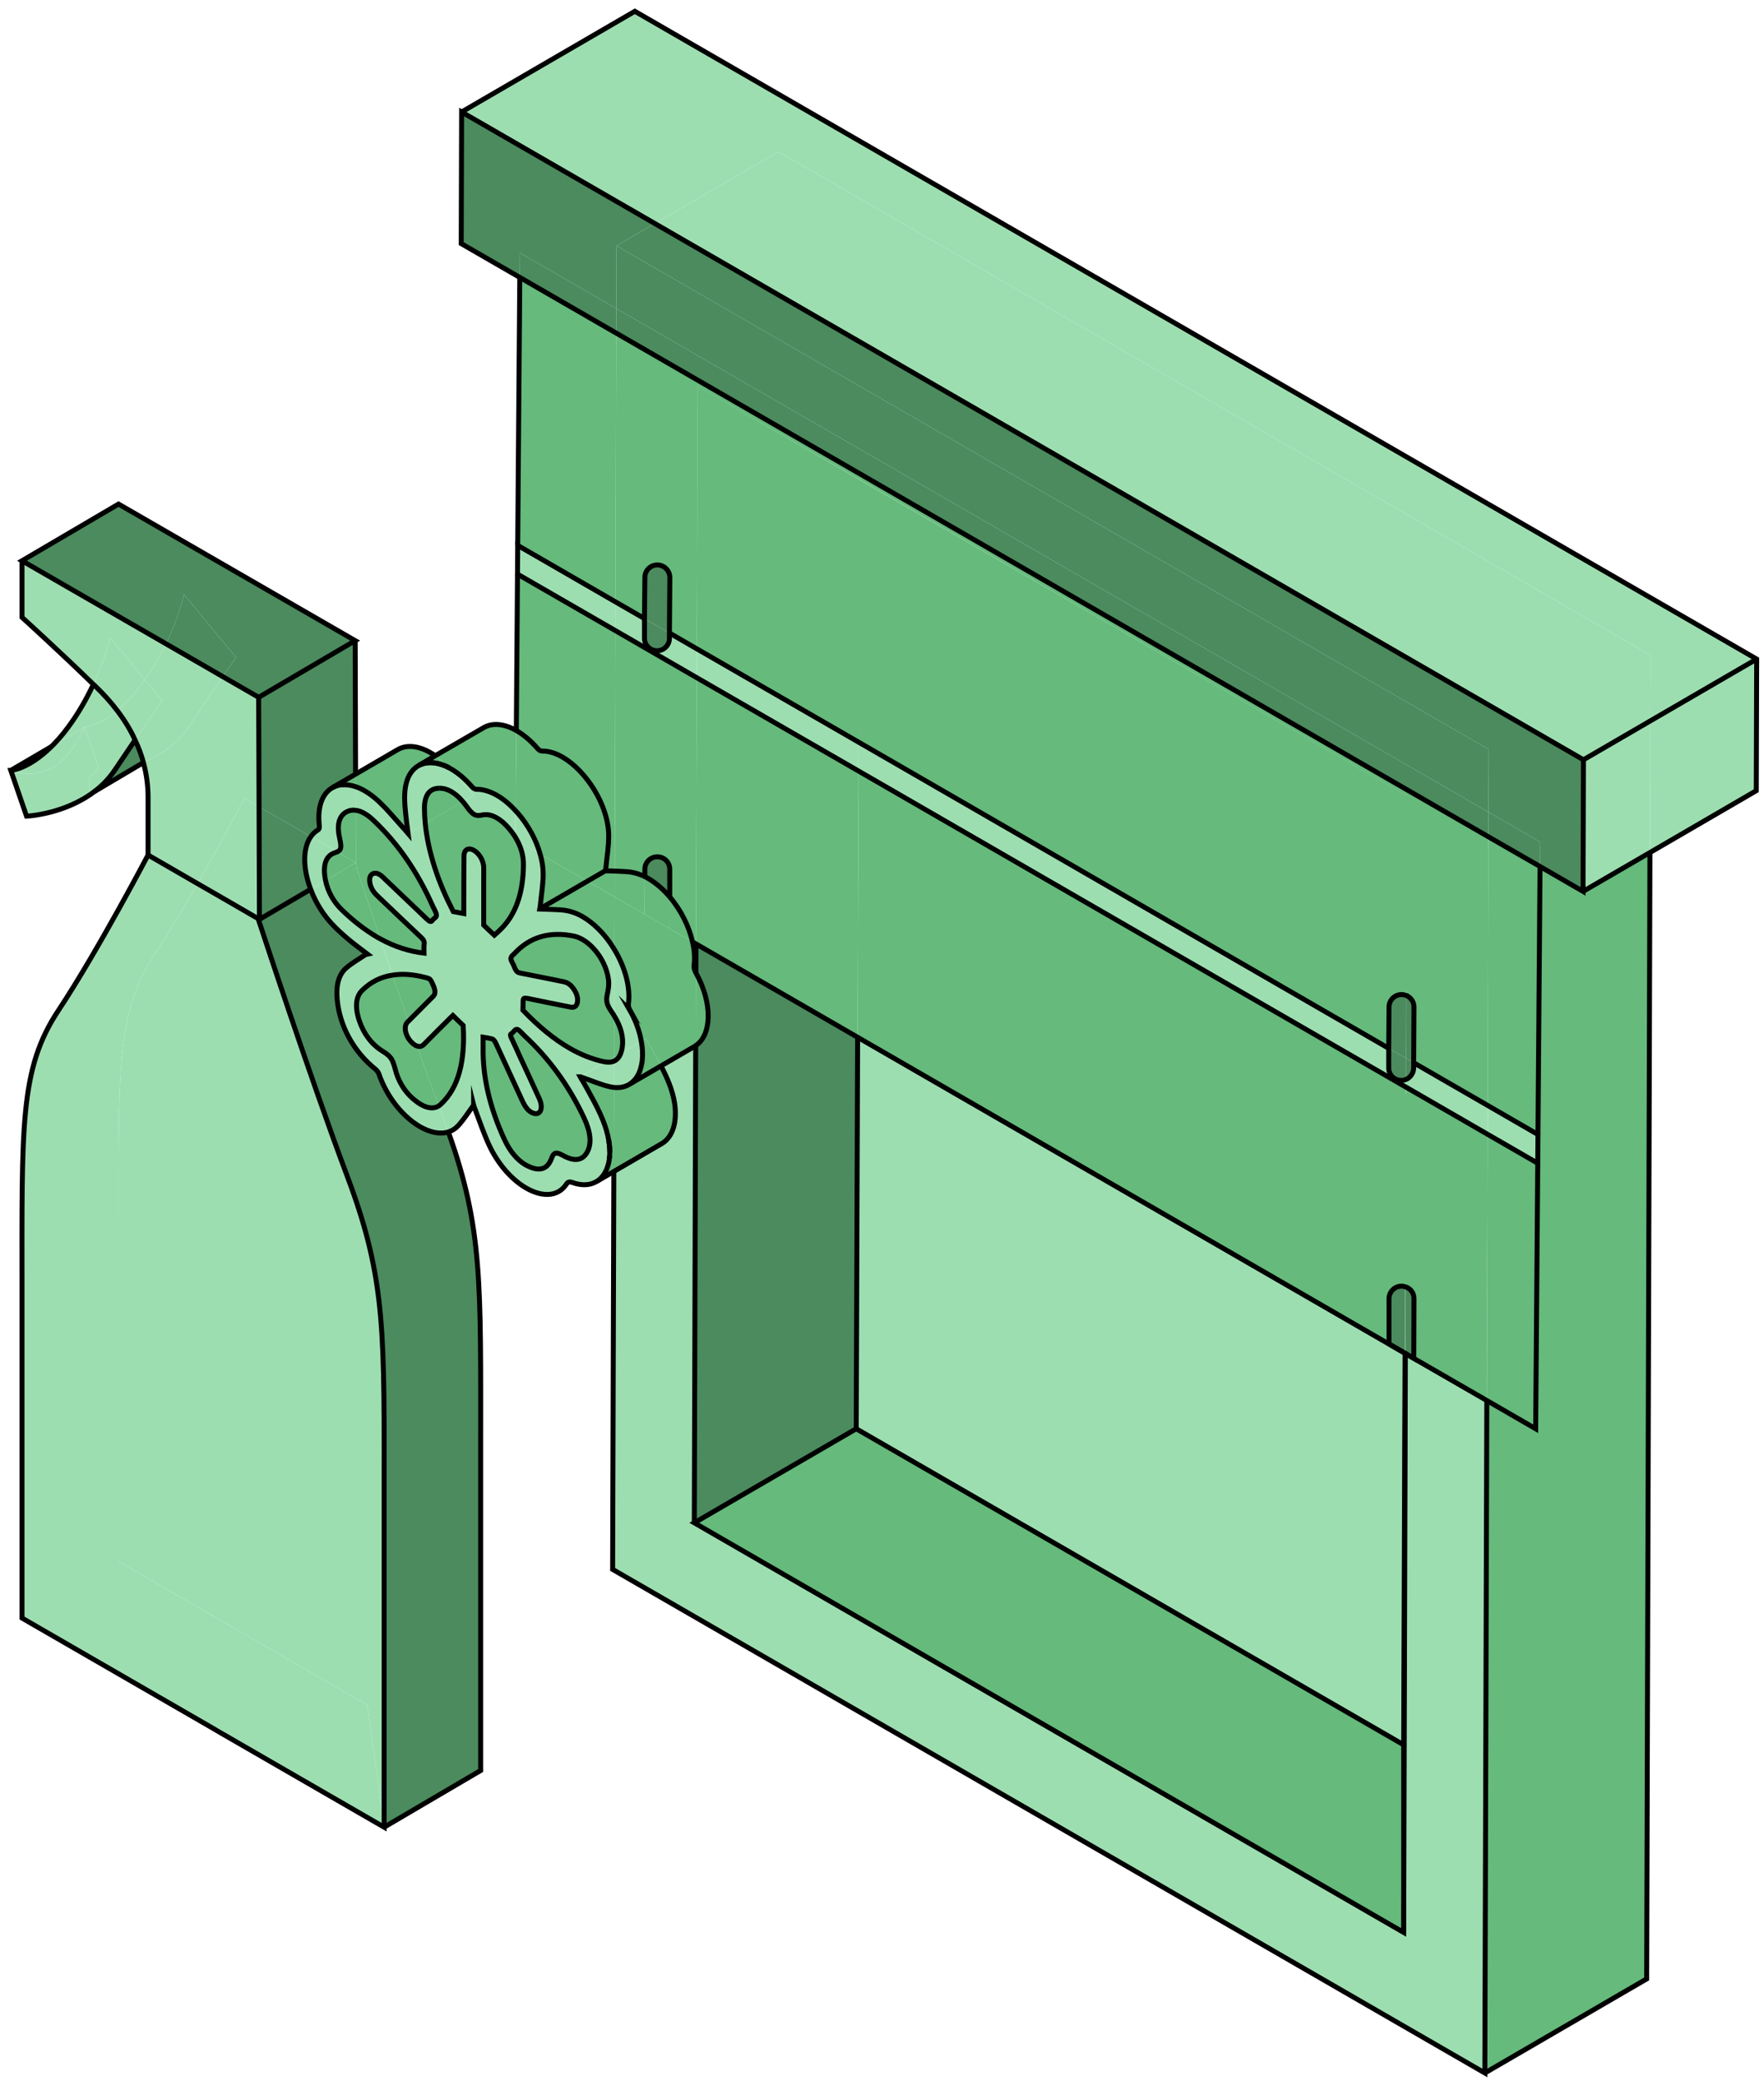 <svg viewBox="0 0 178 210" fill="none" xmlns="http://www.w3.org/2000/svg">
<g clip-path="url(#clip0_1_27671)">
<path d="M177.26 66.5L177.22 79.78L166.49 86.02L166.55 66.11L78.55 15.3L66.07 22.55L46.58 11.3L64.06 1.14L177.26 66.5Z" fill="#9DDEB1"/>
<path d="M166.55 66.11L166.49 86.02L159.74 89.94L159.78 76.66L66.07 22.55L78.55 15.3L166.55 66.11Z" fill="#9DDEB1"/>
<path d="M166.49 86.02L166.16 199.67L149.83 209.16L150.03 141.31L154.96 144.16L155.17 117.37L155.19 114.47L155.4 87.43L159.74 89.94L166.49 86.02Z" fill="#65BA7C"/>
<path d="M159.78 76.66L159.74 89.94L155.4 87.43L155.42 84.95L150.2 81.94L150.22 75.61L62.21 24.8L66.07 22.55L159.78 76.66Z" fill="#4B8B5E"/>
<path d="M155.42 84.95L155.4 87.43L150.19 84.43L150.2 81.94L155.42 84.95Z" fill="#4B8B5E"/>
<path d="M155.4 87.43L155.19 114.47L150.12 111.54L150.19 84.43L155.4 87.43Z" fill="#65BA7C"/>
<path d="M155.19 114.47L155.17 117.37L150.11 114.45L150.12 111.54L155.19 114.47Z" fill="#9DDEB1"/>
<path d="M155.17 117.37L154.96 144.16L150.03 141.31L150.11 114.45L155.17 117.37Z" fill="#65BA7C"/>
<path d="M150.22 75.61L150.2 81.94L62.19 31.13L62.21 24.8L150.22 75.61Z" fill="#4B8B5E"/>
<path d="M150.2 81.94L150.19 84.43L87 47.94L62.18 33.61L62.19 31.13L150.2 81.94Z" fill="#4B8B5E"/>
<path d="M150.19 84.43L150.12 111.54L142.65 107.23L142.68 101.62C142.69 101.09 142.37 100.64 141.91 100.45L141.97 80.32L86.74 48.4L87 47.94L150.19 84.43Z" fill="#65BA7C"/>
<path d="M150.12 111.54V114.45L141.89 109.7V108.91C142.33 108.71 142.64 108.27 142.65 107.75V107.23L150.12 111.54Z" fill="#9DDEB1"/>
<path d="M150.11 114.45L150.03 141.31L141.81 136.57L142.66 137.05L142.68 131.03C142.69 130.47 142.33 130 141.83 129.84L141.89 109.7L150.11 114.45Z" fill="#65BA7C"/>
<path d="M150.03 141.31L149.83 209.16L61.82 158.35L61.94 118.2L66.79 115.38C67.85 114.76 68.38 113.25 68.06 111.23C67.85 109.97 67.33 108.75 66.7 107.55L70.09 105.58C70.09 105.58 70.16 105.54 70.2 105.5L70.06 153.65L141.64 194.98L141.81 136.57L150.03 141.31Z" fill="#9DDEB1"/>
<path d="M141.83 129.84C142.33 130 142.69 130.47 142.68 131.03L142.66 137.05L141.81 136.56L141.83 129.84Z" fill="#4B8B5E"/>
<path d="M141.91 100.45C142.37 100.64 142.69 101.09 142.68 101.62L142.65 107.23L141.89 106.79L141.91 100.45Z" fill="#4B8B5E"/>
<path d="M142.65 107.23V107.75C142.64 108.27 142.33 108.71 141.89 108.91V106.79L142.65 107.23Z" fill="#4B8B5E"/>
<path d="M141.97 80.32L141.91 100.45H141.9L141.97 80.32Z" fill="#9DDEB1"/>
<path d="M141.97 80.32L141.9 100.44C141.75 100.39 141.6 100.35 141.43 100.35H141.42C140.73 100.35 140.17 100.91 140.16 101.6L140.14 105.78L86.65 74.89L86.74 48.43L141.97 80.32Z" fill="#65BA7C"/>
<path d="M141.97 80.32L86.74 48.43V48.4L141.97 80.32Z" fill="#9DDEB1"/>
<path d="M141.91 100.45L141.89 106.79H141.88L141.9 100.45H141.91Z" fill="#4B8B5E"/>
<path d="M141.9 100.44L141.88 106.78L140.14 105.78L140.16 101.6C140.17 100.91 140.73 100.35 141.42 100.35H141.43C141.6 100.35 141.75 100.39 141.9 100.44Z" fill="#4B8B5E"/>
<path d="M141.89 106.79V108.91H141.87V106.78L141.89 106.79Z" fill="#4B8B5E"/>
<path d="M141.89 108.91V109.7H141.87V108.91H141.89Z" fill="#9DDEB1"/>
<path d="M141.89 109.7L141.83 129.84C141.83 129.84 141.81 129.83 141.8 129.83L141.87 109.69H141.89V109.7Z" fill="#9DDEB1"/>
<path d="M141.88 106.78V108.91C141.72 108.98 141.56 109.01 141.39 109.01H141.38C140.68 109 140.12 108.44 140.13 107.74V105.78L141.88 106.78Z" fill="#4B8B5E"/>
<path d="M141.87 108.91V109.69L86.64 77.8V74.89L140.14 105.78V107.74C140.12 108.44 140.68 109 141.38 109.01H141.39C141.56 109.01 141.72 108.98 141.87 108.91Z" fill="#9DDEB1"/>
<path d="M141.87 109.69L141.8 129.83C141.68 129.79 141.56 129.77 141.43 129.77H141.42C140.73 129.77 140.17 130.33 140.16 131.02V135.6L141.78 136.54L86.54 104.66L86.64 77.8L141.87 109.69Z" fill="#65BA7C"/>
<path d="M141.83 129.84L141.81 136.56L141.78 136.54L141.8 129.83C141.8 129.83 141.82 129.83 141.83 129.84Z" fill="#9DDEB1"/>
<path d="M141.81 136.56V136.57L141.64 194.98V176.05L141.78 136.55L141.81 136.56Z" fill="#9DDEB1"/>
<path d="M141.81 136.56L141.78 136.55V136.54L141.81 136.56Z" fill="#9DDEB1"/>
<path d="M141.8 129.83L141.78 136.54L140.15 135.6V131.02C140.17 130.33 140.73 129.77 141.42 129.77H141.43C141.56 129.77 141.68 129.79 141.8 129.83Z" fill="#4B8B5E"/>
<path d="M141.78 136.55L141.64 176.05L86.4 144.16L86.54 104.66L141.78 136.55Z" fill="#9DDEB1"/>
<path d="M141.64 176.05V194.98L70.06 153.65L86.4 144.16L141.64 176.05Z" fill="#65BA7C"/>
<path d="M87 47.94L86.74 48.4L70.4 39L70.32 65.47L67.55 63.87L67.59 58.27C67.59 57.58 67.03 57.01 66.34 57H66.33C65.64 57 65.07 57.56 65.07 58.26L65.04 62.42L62.11 60.73L62.18 33.61L87 47.94Z" fill="#65BA7C"/>
<path d="M86.74 48.4V48.43L70.4 39L86.74 48.4Z" fill="#9DDEB1"/>
<path d="M86.74 48.43L86.65 74.89L70.32 65.47L70.4 39L86.74 48.43Z" fill="#65BA7C"/>
<path d="M86.65 74.89L86.64 77.8L70.31 68.38L70.32 65.47L86.65 74.89Z" fill="#9DDEB1"/>
<path d="M86.64 77.8L86.54 104.66L70.23 95.24L70.31 68.38L86.64 77.8Z" fill="#65BA7C"/>
<path d="M86.54 104.66L86.4 144.16L70.06 153.65L70.2 105.5C71.79 104.46 71.97 101.31 70.22 98.15V95.24L86.54 104.66Z" fill="#4B8B5E"/>
<path d="M70.22 98.15C71.97 101.31 71.79 104.46 70.2 105.5L70.22 98.15Z" fill="#65BA7C"/>
<path d="M70.32 65.47V68.38L62.1 63.63V60.73L65.04 62.42V64.39C65.04 65.09 65.59 65.65 66.29 65.66C66.99 65.66 67.55 65.1 67.55 64.41V63.87L70.32 65.47Z" fill="#9DDEB1"/>
<path d="M62.1 63.63L70.31 68.38L70.23 95.24L69.88 95.04C69.53 93.47 68.71 91.83 67.58 90.49V87.71C67.59 87.01 67.03 86.45 66.33 86.45C65.63 86.45 65.07 87.01 65.07 87.7V88.45C64.45 88.15 63.85 87.99 63.24 87.95C62.83 87.92 62.43 87.91 62.03 87.89L62.1 63.63Z" fill="#65BA7C"/>
<path d="M70.23 95.24V98.15C70.23 98.15 70.2 98.1 70.18 98.07C70.08 97.89 70.01 97.61 70.03 97.46C70.13 96.71 70.08 95.88 69.88 95.04L70.23 95.24Z" fill="#9DDEB1"/>
<path d="M70.18 98.07C70.18 98.07 70.21 98.12 70.22 98.15L70.2 105.5C70.2 105.5 70.13 105.56 70.09 105.58L66.7 107.55C66.62 107.37 66.52 107.2 66.43 107.02C66.03 106.28 65.61 105.55 65.18 104.79L64.71 105.06C64.54 104.07 64.16 102.99 63.55 101.92C63.45 101.74 63.38 101.46 63.4 101.31C63.63 99.65 63.08 97.61 62 95.82L62.02 90.5L65.05 92.25L67.56 93.7L69.88 95.04C70.08 95.88 70.13 96.71 70.03 97.46C70.01 97.61 70.08 97.89 70.18 98.07Z" fill="#65BA7C"/>
<path d="M69.88 95.04L67.56 93.7L67.58 90.49C68.71 91.83 69.53 93.47 69.88 95.04Z" fill="#65BA7C"/>
<path d="M68.06 111.23C68.38 113.25 67.85 114.76 66.79 115.38L61.94 118.2L61.96 109.72C62.56 109.78 63.06 109.67 63.48 109.42C63.52 109.4 63.56 109.38 63.6 109.35L66.7 107.55C67.33 108.75 67.85 109.97 68.06 111.23Z" fill="#65BA7C"/>
<path d="M67.59 58.27L67.55 63.87L65.04 62.42L65.07 58.26C65.07 57.56 65.64 57 66.33 57H66.34C67.03 57.01 67.59 57.58 67.59 58.27Z" fill="#4B8B5E"/>
<path d="M67.59 87.71V90.49C67.37 90.25 67.15 90.02 66.93 89.8C66.42 89.31 65.92 88.93 65.42 88.64C65.3 88.57 65.19 88.51 65.07 88.45V87.7C65.07 87.01 65.63 86.45 66.33 86.45C67.03 86.45 67.59 87.01 67.59 87.71Z" fill="#4B8B5E"/>
<path d="M67.58 90.49L67.56 93.7L65.05 92.25L65.07 88.45C65.19 88.51 65.3 88.57 65.42 88.64C65.92 88.93 66.42 89.31 66.93 89.8C67.15 90.02 67.37 90.25 67.58 90.49Z" fill="#65BA7C"/>
<path d="M67.55 63.87V64.41C67.55 65.1 66.99 65.66 66.29 65.66C65.59 65.65 65.03 65.09 65.03 64.39V62.42L67.55 63.87Z" fill="#4B8B5E"/>
<path d="M66.43 107.02C66.52 107.2 66.62 107.37 66.7 107.55L63.6 109.35C63.66 109.31 63.72 109.26 63.78 109.21C63.88 109.13 63.97 109.03 64.06 108.93C64.32 108.63 64.51 108.26 64.64 107.82C64.69 107.64 64.74 107.45 64.77 107.25C64.79 107.16 64.8 107.06 64.81 106.95C64.87 106.38 64.84 105.74 64.71 105.06L65.18 104.79C65.61 105.55 66.03 106.28 66.43 107.02Z" fill="#65BA7C"/>
<path d="M66.07 22.55L62.21 24.8L62.19 31.13L52.47 25.52L52.45 27.99L46.54 24.58L46.58 11.3L66.07 22.55Z" fill="#4B8B5E"/>
<path d="M65.07 88.45L65.05 92.25L62.02 90.5V87.89C62.43 87.91 62.83 87.92 63.24 87.95C63.85 87.99 64.45 88.15 65.07 88.45Z" fill="#65BA7C"/>
<path d="M64.71 105.06C64.84 105.74 64.87 106.38 64.81 106.95C64.81 107.05 64.79 107.15 64.77 107.25C64.74 107.45 64.69 107.64 64.64 107.82C64.51 108.25 64.31 108.63 64.06 108.93C63.97 109.03 63.88 109.13 63.78 109.21C63.69 109.29 63.59 109.36 63.48 109.42C63.06 109.67 62.56 109.78 61.96 109.72V107.06C62.27 106.92 62.5 106.66 62.64 106.27L64.71 105.06Z" fill="#9DDEB1"/>
<path d="M64.77 107.25C64.79 107.15 64.8 107.05 64.81 106.95C64.81 107.06 64.79 107.16 64.77 107.25Z" fill="#9DDEB1"/>
<path d="M64.71 105.06L62.64 106.27C62.71 106.1 62.76 105.9 62.79 105.68C62.94 104.68 62.66 103.6 61.98 102.5L62 95.82C63.08 97.61 63.63 99.65 63.4 101.31C63.38 101.46 63.45 101.74 63.55 101.92C64.16 102.99 64.54 104.07 64.71 105.06Z" fill="#9DDEB1"/>
<path d="M64.06 108.93C64.31 108.63 64.51 108.25 64.64 107.82C64.51 108.26 64.32 108.63 64.06 108.93Z" fill="#9DDEB1"/>
<path d="M63.78 109.21C63.72 109.26 63.66 109.31 63.6 109.35C63.56 109.38 63.52 109.4 63.48 109.42C63.59 109.36 63.69 109.29 63.78 109.21Z" fill="#9DDEB1"/>
<path d="M61.98 102.5C62.66 103.6 62.94 104.68 62.79 105.68C62.76 105.9 62.71 106.1 62.64 106.27L61.97 106.66V102.5H61.98Z" fill="#65BA7C"/>
<path d="M61.97 106.66L62.64 106.27C62.5 106.66 62.27 106.92 61.97 107.06V106.66Z" fill="#65BA7C"/>
<path d="M62.19 31.13L62.18 33.61L52.45 27.99L52.47 25.52L62.19 31.13Z" fill="#4B8B5E"/>
<path d="M62.18 33.61L62.11 60.73L52.24 55.03L52.45 27.99L62.18 33.61Z" fill="#65BA7C"/>
<path d="M62.11 60.73L62.1 63.63L52.22 57.93L52.24 55.03L62.11 60.73Z" fill="#9DDEB1"/>
<path d="M62.1 63.63L62.03 87.89C61.72 87.88 61.4 87.87 61.08 87.86L61.14 87.53C61.24 86.46 61.43 85.44 61.42 84.31C61.41 81.28 59.17 77.78 56.76 76.39C56.08 76 55.38 75.77 54.72 75.78C54.62 75.78 54.54 75.76 54.46 75.71C54.39 75.67 54.32 75.61 54.23 75.51C53.55 74.73 52.84 74.14 52.14 73.73C52.13 73.73 52.11 73.71 52.1 73.71L52.22 57.93L62.1 63.63Z" fill="#65BA7C"/>
<path d="M62.03 87.89V90.5L59.27 88.91L61.08 87.86C61.4 87.87 61.72 87.88 62.03 87.89Z" fill="#65BA7C"/>
<path d="M62.02 90.5L62 95.82C61.53 95.03 60.96 94.29 60.3 93.65C59.8 93.16 59.29 92.78 58.8 92.49C58.06 92.06 57.33 91.85 56.61 91.8C55.89 91.75 55.19 91.74 54.45 91.71L59.27 88.91L62.02 90.5Z" fill="#65BA7C"/>
<path d="M47.78 111.5C47.29 112.18 46.83 112.89 46.3 113.5C45.99 113.85 45.64 114.08 45.24 114.21C45.11 113.84 44.97 113.46 44.82 113.07C44.64 112.59 44.45 112.09 44.27 111.59C44.34 111.54 44.4 111.49 44.47 111.43C46.3 109.75 46.95 106.99 46.74 103.47C46.4 103.14 46.06 102.82 45.7 102.46L45.47 102.68C44.57 103.57 43.67 104.47 42.78 105.37C42.59 105.56 42.37 105.65 42.08 105.54C41.79 104.71 41.5 103.87 41.21 103.04C42.05 102.19 42.88 101.36 43.72 100.52C43.947 100.293 43.947 99.93 43.72 99.43C43.53 99 43.46 98.84 43.3 98.75C43.21 98.7 43.09 98.67 42.9 98.62C41.7 98.31 40.6 98.23 39.61 98.39C39.17 97.11 38.75 95.88 38.37 94.73C39.85 95.54 41.33 96 42.79 96.17C42.79 95.85 42.76 95.55 42.8 95.29C42.84 95 42.75 94.82 42.49 94.58C41.01 93.19 39.54 91.78 38.07 90.38C37.71 90.04 37.44 89.64 37.34 89.15C37.24 88.67 37.32 88.32 37.6 88.17C37.8 88.07 38.03 88.08 38.28 88.23C38.39 88.29 38.5 88.37 38.61 88.48C40.11 89.9 41.6 91.32 43.09 92.75L43.32 92.94C43.46 93.01 43.56 92.99 43.65 92.84C43.76 92.65 44.05 92.59 44.04 92.35C44.04 92.08 43.78 91.69 43.63 91.35C42.16 88.04 40.21 85.17 37.73 82.81C37.41 82.5 37.09 82.25 36.79 82.08C36.48 81.89 36.17 81.79 35.89 81.76V79.37C36.19 79.47 36.49 79.61 36.8 79.79C37.27 80.06 37.76 80.43 38.25 80.89C38.48 81.11 38.7 81.33 38.92 81.56C39.35 82.02 39.78 82.51 40.21 83C40.35 83.16 40.49 83.31 40.63 83.47C40.7 83.55 40.78 83.64 40.85 83.72C40.9 83.77 40.95 83.83 41 83.89C41.05 83.95 41.1 84.02 41.17 84.1L42.91 83.09C43.05 84.5 43.37 85.98 43.86 87.51C44.34 89.03 44.99 90.52 45.74 91.98C46.11 92.05 46.45 92.12 46.8 92.18V91.78C46.8 89.98 46.8 88.18 46.82 86.39C46.82 85.72 47.26 85.48 47.82 85.8C48.38 86.13 48.8 86.86 48.81 87.53C48.82 87.89 48.81 88.25 48.81 88.6C48.81 90.18 48.81 91.76 48.81 93.34C49.17 93.69 49.51 94.02 49.88 94.36C50.06 94.2 50.26 94.03 50.44 93.85C51.99 92.38 52.8 90.2 52.82 87.26C52.83 86.43 52.62 85.61 52.2 84.82L54.49 86.15C54.69 86.83 54.8 87.51 54.8 88.16C54.8 88.46 54.8 88.76 54.77 89.05C54.71 89.84 54.59 90.6 54.52 91.38C54.51 91.49 54.48 91.6 54.46 91.71C55.2 91.74 55.9 91.75 56.62 91.8C57.34 91.85 58.07 92.06 58.81 92.49C59.3 92.78 59.81 93.16 60.31 93.65C60.97 94.29 61.54 95.03 62.01 95.82L61.99 102.5C61.91 102.36 61.82 102.22 61.72 102.08C61.22 101.37 61.15 100.95 61.29 100.33C61.39 99.87 61.48 99.34 61.4 98.78C61.17 97.14 60.06 95.53 58.8 94.8C58.5 94.63 58.19 94.5 57.88 94.44C55.4 93.95 53.45 94.58 51.95 96.18C51.8 96.34 51.58 96.46 51.56 96.72C51.54 96.91 51.82 97.29 51.92 97.58C52.02 97.86 52.13 98.01 52.27 98.1C52.36 98.14 52.45 98.17 52.56 98.19C53.99 98.46 55.43 98.77 56.86 99.05C57.01 99.08 57.17 99.13 57.32 99.22C57.53 99.34 57.73 99.53 57.92 99.82C58.21 100.25 58.34 100.68 58.28 101.08C58.22 101.53 57.96 101.7 57.56 101.61C56.18 101.34 54.8 101.06 53.41 100.77C52.79 100.65 52.79 100.64 52.79 101.36C52.78 101.54 52.79 101.72 52.78 101.93C54.33 103.55 55.89 104.84 57.46 105.75C58.59 106.4 59.74 106.86 60.89 107.11C60.97 107.13 61.06 107.14 61.14 107.15L58.57 108.64C58.63 108.75 58.68 108.85 58.74 108.95C59.11 109.6 59.47 110.23 59.81 110.87C60.56 112.26 61.21 113.65 61.44 115.09C61.5 115.49 61.54 115.87 61.54 116.23C61.54 116.37 61.53 116.52 61.52 116.66C61.52 116.76 61.51 116.86 61.49 116.95C61.47 117.06 61.46 117.17 61.44 117.29C61.41 117.42 61.37 117.56 61.33 117.68C61.29 117.81 61.24 117.94 61.19 118.05C61.18 118.05 61.18 118.08 61.17 118.09C61.12 118.22 61.05 118.33 60.98 118.44C60.84 118.67 60.66 118.86 60.47 119.03C60.37 119.1 60.27 119.17 60.17 119.23C59.54 119.6 58.71 119.65 57.76 119.31C57.48 119.21 57.31 119.25 57.17 119.47C56.31 120.78 54.71 120.8 53.1 119.87C51.7 119.06 50.29 117.53 49.36 115.53C48.8 114.31 48.38 113.06 47.91 111.82C47.89 111.76 47.86 111.7 47.84 111.64C47.83 111.59 47.81 111.53 47.8 111.49V111.5H47.78ZM59.24 116.27C59.72 115.41 59.61 114.24 58.95 112.83C57.42 109.54 55.38 106.78 52.91 104.49C52.71 104.3 52.47 104.01 52.29 103.9L52.19 103.86C51.98 103.82 51.85 104.1 51.68 104.23L51.62 104.29C51.45 104.35 51.5 104.52 51.62 104.77C51.91 105.37 52.18 105.98 52.45 106.58C53.11 108 53.77 109.42 54.42 110.85C54.87 111.86 54.51 112.62 53.74 112.29L53.6 112.22C53.23 112.01 52.96 111.61 52.73 111.12C51.83 109.15 50.92 107.18 50.01 105.21C49.95 105.08 49.81 104.9 49.72 104.85C49.39 104.74 49.1 104.71 48.75 104.65V105.72C48.7 108.63 49.4 111.71 50.89 114.95C51.44 116.15 52.17 117.03 53.04 117.54C53.21 117.63 53.38 117.71 53.55 117.78C54.61 118.2 55.3 117.85 55.65 116.89C55.87 116.27 56.12 116.2 56.82 116.59C57.92 117.2 58.75 117.13 59.24 116.27Z" fill="#9DDEB1"/>
<path d="M61.98 102.5V106.66L61.13 107.15C61.05 107.15 60.96 107.13 60.88 107.11C59.73 106.86 58.58 106.4 57.45 105.75C55.88 104.84 54.32 103.55 52.77 101.93C52.78 101.72 52.77 101.54 52.78 101.36C52.78 100.64 52.78 100.65 53.4 100.77C54.79 101.06 56.17 101.34 57.55 101.61C57.95 101.7 58.21 101.53 58.27 101.08C58.33 100.68 58.2 100.25 57.91 99.82C57.72 99.53 57.52 99.34 57.31 99.22C57.16 99.13 57 99.08 56.85 99.05C55.42 98.77 53.98 98.46 52.55 98.19C52.44 98.17 52.35 98.14 52.26 98.1C52.12 98.01 52.01 97.86 51.91 97.58C51.81 97.29 51.53 96.91 51.55 96.72C51.57 96.46 51.79 96.34 51.94 96.18C53.44 94.58 55.39 93.95 57.87 94.44C58.18 94.5 58.49 94.63 58.79 94.8C60.05 95.53 61.16 97.14 61.39 98.78C61.47 99.34 61.38 99.87 61.28 100.33C61.14 100.95 61.21 101.37 61.71 102.08C61.81 102.22 61.9 102.36 61.98 102.5Z" fill="#65BA7C"/>
<path d="M61.97 106.66V107.06C61.73 107.17 61.45 107.2 61.13 107.15L61.97 106.66Z" fill="#65BA7C"/>
<path d="M61.97 107.06V109.72C61.84 109.71 61.72 109.69 61.59 109.66C60.69 109.47 59.73 109.05 58.8 108.73L58.57 108.65H58.56L61.13 107.15C61.45 107.2 61.73 107.17 61.97 107.06Z" fill="#9DDEB1"/>
<path d="M61.96 109.72L61.94 118.2L60.27 119.17C60.33 119.12 60.4 119.08 60.46 119.03C60.65 118.86 60.83 118.67 60.97 118.44C61.04 118.33 61.11 118.21 61.16 118.09C61.17 118.08 61.17 118.06 61.18 118.05C61.23 117.93 61.28 117.81 61.32 117.68C61.36 117.56 61.4 117.42 61.43 117.29C61.45 117.17 61.46 117.06 61.48 116.95C61.49 116.86 61.5 116.76 61.51 116.66C61.52 116.52 61.53 116.37 61.53 116.23C61.53 115.87 61.5 115.49 61.43 115.09C61.2 113.65 60.55 112.26 59.8 110.87C59.46 110.23 59.1 109.6 58.73 108.95C58.68 108.85 58.62 108.75 58.57 108.65L58.8 108.73C59.73 109.05 60.69 109.47 61.59 109.66C61.72 109.69 61.84 109.71 61.96 109.72Z" fill="#65BA7C"/>
<path d="M61.42 84.31C61.43 85.44 61.24 86.46 61.14 87.53L61.08 87.86L59.27 88.91L54.49 86.15C54.08 84.69 53.27 83.24 52.28 82.08C52.2 81.99 52.12 81.9 52.03 81.81L52.1 73.71C52.1 73.71 52.13 73.72 52.14 73.73C52.84 74.14 53.55 74.73 54.23 75.51C54.32 75.61 54.39 75.67 54.46 75.71C54.54 75.76 54.62 75.78 54.72 75.78C55.38 75.77 56.08 76 56.76 76.39C59.17 77.78 61.41 81.28 61.42 84.31Z" fill="#65BA7C"/>
<path d="M61.18 118.05C61.23 117.94 61.28 117.81 61.32 117.68C61.28 117.81 61.23 117.93 61.18 118.05Z" fill="#9DDEB1"/>
<path d="M60.97 118.44C61.04 118.33 61.11 118.22 61.16 118.09C61.11 118.21 61.04 118.33 60.97 118.44Z" fill="#9DDEB1"/>
<path d="M60.46 119.03C60.4 119.08 60.33 119.12 60.27 119.17C60.23 119.19 60.2 119.21 60.16 119.23C60.26 119.17 60.36 119.1 60.46 119.03Z" fill="#9DDEB1"/>
<path d="M58.95 112.83C59.61 114.24 59.72 115.41 59.24 116.27C58.75 117.13 57.92 117.2 56.82 116.59C56.12 116.2 55.87 116.27 55.65 116.89C55.3 117.85 54.61 118.2 53.55 117.78C53.38 117.71 53.21 117.63 53.04 117.54C52.17 117.03 51.44 116.15 50.89 114.95C49.4 111.71 48.7 108.63 48.75 105.72V104.65C49.1 104.71 49.39 104.74 49.72 104.85C49.81 104.9 49.95 105.08 50.01 105.21C50.92 107.18 51.83 109.15 52.73 111.12C52.96 111.61 53.23 112.01 53.6 112.22L53.74 112.29C54.51 112.62 54.87 111.86 54.42 110.85C53.77 109.42 53.11 108 52.45 106.58C52.18 105.98 51.91 105.37 51.62 104.77C51.5 104.52 51.45 104.35 51.62 104.29L51.68 104.23C51.85 104.1 51.98 103.82 52.19 103.86L52.29 103.9C52.47 104.01 52.71 104.3 52.91 104.49C55.38 106.78 57.42 109.54 58.95 112.83Z" fill="#65BA7C"/>
<path d="M59.27 88.91L54.45 91.71C54.47 91.6 54.5 91.49 54.51 91.38C54.58 90.6 54.7 89.84 54.76 89.05C54.79 88.76 54.8 88.46 54.8 88.16C54.8 87.51 54.69 86.83 54.49 86.15L59.27 88.91Z" fill="#65BA7C"/>
<path d="M58.57 108.65C58.62 108.75 58.68 108.85 58.73 108.95C58.67 108.85 58.62 108.75 58.56 108.65H58.57Z" fill="#9DDEB1"/>
<path d="M58.56 108.64L58.57 108.65H58.56V108.64Z" fill="#9DDEB1"/>
<path d="M54.76 89.05C54.78 88.76 54.79 88.46 54.79 88.16C54.79 87.51 54.68 86.83 54.48 86.15H54.49C54.69 86.83 54.8 87.51 54.8 88.16C54.8 88.46 54.79 88.76 54.76 89.05Z" fill="#9DDEB1"/>
<path d="M54.49 86.15H54.48C54.08 84.69 53.27 83.24 52.28 82.08C53.27 83.24 54.08 84.69 54.49 86.15Z" fill="#9DDEB1"/>
<path d="M54.48 86.15L52.19 84.82C52.13 84.71 52.07 84.61 52.01 84.5L52.03 81.81C52.12 81.9 52.2 81.99 52.28 82.08C53.27 83.24 54.08 84.69 54.48 86.15Z" fill="#9DDEB1"/>
<path d="M52.19 84.82C52.61 85.61 52.82 86.43 52.81 87.26C52.79 90.2 51.98 92.38 50.43 93.85C50.25 94.03 50.05 94.2 49.87 94.36C49.5 94.02 49.16 93.69 48.8 93.34C48.8 91.76 48.8 90.18 48.8 88.6C48.8 88.25 48.81 87.89 48.8 87.53C48.8 86.86 48.37 86.13 47.81 85.8C47.25 85.48 46.81 85.72 46.81 86.39C46.79 88.18 46.79 89.98 46.79 91.78V92.18C46.44 92.12 46.1 92.05 45.73 91.98C44.98 90.52 44.33 89.03 43.85 87.51C43.36 85.98 43.04 84.5 42.9 83.09L46.69 80.89C46.83 81.06 46.98 81.24 47.12 81.44C47.38 81.81 47.6 82.04 47.81 82.17C48.04 82.3 48.26 82.31 48.54 82.25C49.05 82.12 49.58 82.21 50.12 82.53C50.53 82.76 50.94 83.12 51.36 83.62C51.6 83.91 51.82 84.2 52 84.5V84.72L52.18 84.82H52.19Z" fill="#65BA7C"/>
<path d="M52.19 84.82L52.01 84.72V84.5C52.07 84.61 52.13 84.71 52.19 84.82Z" fill="#9DDEB1"/>
<path d="M52.1 73.71L52.03 81.81C51.44 81.16 50.8 80.62 50.14 80.24C49.45 79.85 48.75 79.62 48.09 79.63C48 79.63 47.92 79.61 47.84 79.56C47.76 79.52 47.69 79.46 47.6 79.36C46.93 78.58 46.21 77.99 45.52 77.58C45.44 77.54 45.36 77.49 45.29 77.46C45.27 77.45 45.26 77.44 45.25 77.43C45.12 77.29 45 77.16 44.87 77.04C44.55 76.74 44.23 76.47 43.92 76.25L48.82 73.41C49.69 72.91 50.87 73.01 52.1 73.71Z" fill="#65BA7C"/>
<path d="M52.03 81.81L52.01 84.5C51.83 84.2 51.61 83.91 51.37 83.62C50.95 83.12 50.54 82.76 50.13 82.53C49.59 82.21 49.06 82.12 48.55 82.25C48.27 82.31 48.05 82.3 47.82 82.17C47.61 82.04 47.39 81.81 47.13 81.44C46.99 81.24 46.84 81.06 46.7 80.89L47.8 80.25C47.67 80.09 47.58 79.97 47.48 79.87C46.75 79.07 46.03 78.22 45.29 77.46C45.36 77.49 45.44 77.54 45.52 77.58C46.21 77.99 46.93 78.58 47.6 79.36C47.69 79.46 47.76 79.52 47.84 79.56C47.92 79.61 48 79.63 48.09 79.63C48.75 79.62 49.45 79.85 50.14 80.24C50.8 80.62 51.44 81.16 52.03 81.81Z" fill="#9DDEB1"/>
<path d="M48.5 145.95V178.64L38.76 184.36V151.67C38.76 134.61 39.01 129.25 35.08 118.79C31.21 108.49 26.21 93.16 26.05 92.69L26.18 92.76L31.34 89.73C31.84 91.08 32.66 92.42 33.75 93.5C34.01 93.77 34.28 94.02 34.55 94.26C34.83 94.51 35.1 94.74 35.38 94.97C35.51 95.08 35.65 95.19 35.78 95.29C36.19 95.61 36.62 95.92 37.09 96.28C36.97 96.31 36.9 96.3 36.85 96.34C36.2 96.77 35.52 97.16 34.92 97.67C34.19 98.3 33.88 99.38 34.01 100.8C34.25 103.54 35.69 106.14 37.92 107.92C38.02 108.01 38.16 108.19 38.21 108.32C39.02 110.71 40.68 112.71 42.37 113.68C43.38 114.26 44.39 114.48 45.24 114.21C48.72 123.94 48.5 129.52 48.5 145.95Z" fill="#4B8B5E"/>
<path d="M47.79 111.49C47.79 111.49 47.82 111.59 47.83 111.64C47.81 111.59 47.8 111.54 47.78 111.5V111.49H47.79Z" fill="#9DDEB1"/>
<path d="M47.8 80.25L46.7 80.89C46.32 80.44 45.93 80.1 45.53 79.87C45.13 79.64 44.72 79.52 44.31 79.53C43.33 79.55 42.84 80.24 42.83 81.51C42.83 82.03 42.86 82.55 42.91 83.09L41.17 84.1C41.08 83.41 40.99 82.77 40.93 82.15C40.81 81.02 40.74 79.91 40.99 78.99C41.21 78.16 41.63 77.59 42.19 77.26L42.25 77.23C42.25 77.23 42.28 77.23 42.29 77.21C42.39 77.16 42.5 77.11 42.61 77.08C42.73 77.03 42.86 77 43 76.98C43.6 76.89 44.27 77 44.98 77.3C45.08 77.35 45.18 77.4 45.29 77.46C46.03 78.22 46.75 79.07 47.48 79.87C47.58 79.97 47.67 80.09 47.8 80.25Z" fill="#9DDEB1"/>
<path d="M46.74 103.47C46.95 106.99 46.3 109.75 44.47 111.43C44.4 111.49 44.34 111.54 44.27 111.59C43.55 109.67 42.81 107.61 42.08 105.54C42.37 105.65 42.59 105.56 42.78 105.37C43.67 104.47 44.57 103.57 45.47 102.68L45.7 102.46C46.06 102.82 46.4 103.14 46.74 103.47Z" fill="#65BA7C"/>
<path d="M46.7 80.89L42.91 83.09C42.86 82.55 42.83 82.03 42.83 81.51C42.84 80.24 43.33 79.55 44.31 79.53C44.72 79.52 45.13 79.64 45.53 79.87C45.93 80.1 46.32 80.44 46.7 80.89Z" fill="#65BA7C"/>
<path d="M45.29 77.46C45.18 77.4 45.08 77.35 44.98 77.3C45.07 77.34 45.16 77.39 45.25 77.43C45.26 77.43 45.27 77.45 45.29 77.46Z" fill="#9DDEB1"/>
<path d="M44.87 77.04C45 77.16 45.12 77.29 45.25 77.43C45.16 77.39 45.07 77.34 44.98 77.3C44.27 76.99 43.59 76.88 43 76.98C42.86 77 42.73 77.03 42.61 77.08C42.5 77.11 42.39 77.15 42.29 77.21C42.29 77.22 42.26 77.22 42.25 77.23L43.92 76.25C44.23 76.47 44.55 76.74 44.87 77.04Z" fill="#65BA7C"/>
<path d="M44.82 113.07C44.97 113.46 45.11 113.84 45.24 114.21C44.39 114.48 43.38 114.26 42.37 113.68C40.68 112.71 39.02 110.71 38.21 108.32C38.16 108.19 38.02 108.01 37.92 107.92C35.69 106.14 34.25 103.54 34.01 100.8C33.88 99.38 34.19 98.3 34.92 97.67C35.52 97.16 36.2 96.77 36.85 96.34C36.9 96.3 36.97 96.31 37.09 96.28C36.62 95.92 36.19 95.61 35.78 95.29C35.65 95.18 35.51 95.07 35.38 94.96C35.1 94.73 34.83 94.5 34.55 94.26C34.28 94.02 34.01 93.77 33.75 93.5C32.66 92.42 31.84 91.08 31.34 89.73L32.85 88.84C33.08 89.93 33.62 90.96 34.5 91.81C35.7 92.97 36.9 93.88 38.08 94.57C38.18 94.63 38.27 94.68 38.37 94.73C38.75 95.88 39.17 97.11 39.61 98.39C38.44 98.56 37.42 99.07 36.55 99.92C35.9 100.56 35.79 101.6 36.26 103C36.73 104.37 37.53 105.4 38.6 106.06C39.43 106.58 39.6 106.83 39.88 107.88C40.18 109.05 40.77 110.07 41.66 110.85C41.94 111.09 42.21 111.29 42.47 111.44C43.15 111.83 43.77 111.9 44.27 111.59C44.45 112.09 44.64 112.59 44.82 113.07Z" fill="#9DDEB1"/>
<path d="M44.04 92.35C44.05 92.59 43.76 92.65 43.65 92.84C43.56 92.99 43.46 93.01 43.32 92.94L43.09 92.75C41.6 91.32 40.11 89.9 38.61 88.48C38.5 88.37 38.39 88.29 38.28 88.23C38.03 88.08 37.8 88.07 37.6 88.17C37.32 88.32 37.24 88.67 37.34 89.15C37.44 89.64 37.71 90.04 38.07 90.38C39.54 91.78 41.01 93.19 42.49 94.58C42.75 94.82 42.84 95 42.8 95.29C42.76 95.55 42.79 95.85 42.79 96.17C41.33 96 39.85 95.54 38.37 94.73C37.24 91.38 36.36 88.74 35.99 87.59L35.91 87.04L35.89 81.76C36.17 81.79 36.48 81.89 36.79 82.08C37.09 82.25 37.41 82.5 37.73 82.81C40.21 85.17 42.16 88.04 43.63 91.35C43.78 91.69 44.03 92.08 44.04 92.35Z" fill="#65BA7C"/>
<path d="M43.92 76.25L42.25 77.23L42.19 77.26C41.63 77.59 41.21 78.16 40.99 78.99C40.74 79.91 40.81 81.02 40.93 82.15C40.99 82.77 41.08 83.41 41.17 84.1C41.1 84.02 41.05 83.95 41 83.89C40.95 83.83 40.9 83.77 40.86 83.72C40.78 83.64 40.71 83.55 40.63 83.47C40.49 83.31 40.35 83.16 40.21 83C39.78 82.51 39.35 82.02 38.92 81.56C38.7 81.33 38.48 81.11 38.25 80.89C37.76 80.43 37.27 80.06 36.8 79.79C36.49 79.61 36.19 79.47 35.89 79.37V78.11L40.14 75.63C40.99 75.14 42.16 75.21 43.43 75.94C43.59 76.03 43.75 76.14 43.92 76.25Z" fill="#65BA7C"/>
<path d="M44.98 77.3C44.27 77 43.6 76.89 43 76.98C43.59 76.88 44.27 76.99 44.98 77.3Z" fill="#9DDEB1"/>
<path d="M43.72 99.43C43.947 99.93 43.947 100.293 43.72 100.52C42.88 101.36 42.05 102.19 41.21 103.04C40.65 101.45 40.12 99.89 39.61 98.39C40.6 98.23 41.7 98.31 42.9 98.62C43.09 98.67 43.21 98.7 43.3 98.75C43.46 98.84 43.53 99 43.72 99.43Z" fill="#65BA7C"/>
<path d="M44.27 111.59C43.77 111.9 43.15 111.83 42.47 111.44C42.21 111.29 41.94 111.09 41.66 110.85C40.77 110.07 40.18 109.05 39.88 107.88C39.6 106.83 39.43 106.58 38.6 106.06C37.53 105.4 36.73 104.37 36.26 103C35.79 101.6 35.9 100.56 36.55 99.92C37.42 99.07 38.44 98.56 39.61 98.39C40.12 99.89 40.65 101.45 41.21 103.04L41.11 103.14C40.64 103.62 40.97 104.77 41.74 105.35L41.91 105.47C41.97 105.5 42.03 105.53 42.08 105.54C42.81 107.61 43.55 109.67 44.27 111.59Z" fill="#65BA7C"/>
<path d="M42.61 77.08C42.5 77.11 42.39 77.16 42.29 77.21C42.39 77.15 42.5 77.11 42.61 77.08Z" fill="#9DDEB1"/>
<path d="M42.08 105.54C42.08 105.54 41.97 105.5 41.91 105.47L41.74 105.35C40.97 104.77 40.64 103.62 41.11 103.14L41.21 103.04C41.5 103.87 41.79 104.71 42.08 105.54Z" fill="#9DDEB1"/>
<path d="M40.86 83.72C40.86 83.72 40.95 83.83 41 83.89C40.95 83.83 40.9 83.77 40.85 83.72C40.78 83.64 40.7 83.55 40.63 83.47C40.71 83.55 40.78 83.64 40.86 83.72Z" fill="#9DDEB1"/>
<path d="M38.76 151.67V184.36L37.07 172.04L31.92 169.07L30.93 168.49L11.96 157.54V124.85C11.96 107.79 11.71 102.15 15.64 96.23C17.02 94.15 18.54 91.59 19.94 89.16L21.19 89.88L22.18 90.45L26.05 92.68C26.21 93.16 31.21 108.49 35.08 118.79C39.01 129.25 38.76 134.61 38.76 151.67Z" fill="#9DDEB1"/>
<path d="M37.07 172.04L38.76 184.36L22.18 174.79L21.19 174.21L2.22 163.26V130.57C2.22 113.51 1.97 107.87 5.9 101.94C9.83 96.02 14.94 86.27 14.94 86.27L19.94 89.16C18.54 91.59 17.02 94.15 15.64 96.23C11.71 102.15 11.96 107.79 11.96 124.85V157.54L30.93 168.49L31.92 169.07L37.07 172.04Z" fill="#9DDEB1"/>
<path d="M38.37 94.73C38.27 94.68 38.18 94.63 38.08 94.57C36.9 93.88 35.7 92.97 34.5 91.81C33.62 90.96 33.08 89.93 32.85 88.84L35.82 87.09L35.91 87.04L35.99 87.59C36.36 88.74 37.24 91.38 38.37 94.73Z" fill="#65BA7C"/>
<path d="M35.89 81.76L35.91 87.04L35.82 87.09L35.78 86.96L34.03 85.95C34.44 85.76 34.47 85.48 34.28 84.62C33.97 83.26 34.19 82.33 34.96 81.92C35.25 81.77 35.56 81.71 35.89 81.76Z" fill="#65BA7C"/>
<path d="M35.89 79.37V81.76C35.56 81.71 35.25 81.76 34.96 81.92C34.19 82.33 33.97 83.26 34.28 84.62C34.47 85.48 34.44 85.76 34.03 85.95L31.92 84.73L31.36 84.41C31.54 84.15 31.77 83.93 32.04 83.76C32.2 83.67 32.24 83.53 32.21 83.28C31.98 81.25 32.61 79.89 33.7 79.39C33.77 79.36 33.83 79.33 33.9 79.31C34.06 79.25 34.24 79.21 34.42 79.19C34.48 79.19 34.53 79.19 34.58 79.19C34.98 79.16 35.43 79.22 35.89 79.38V79.37Z" fill="#9DDEB1"/>
<path d="M35.88 78.11V79.37C35.43 79.21 34.98 79.15 34.58 79.18C34.53 79.18 34.47 79.18 34.42 79.18C34.24 79.2 34.06 79.24 33.9 79.3C33.83 79.32 33.76 79.35 33.7 79.38L33.52 79.47L35.88 78.1V78.11Z" fill="#65BA7C"/>
<path d="M35.84 64.64L35.88 78.11L33.52 79.48L33.7 79.39C32.61 79.89 31.98 81.25 32.21 83.28C32.24 83.53 32.2 83.67 32.04 83.76C31.77 83.93 31.54 84.15 31.36 84.41L30.93 84.16L26.14 81.4L26.1 70.36L35.84 64.64Z" fill="#4B8B5E"/>
<path d="M35.84 64.64L26.1 70.36L22.48 68.27C23.34 67.01 23.81 66.32 23.81 66.32L18.57 59.98C18.57 59.98 18.06 62.21 16.75 64.96L2.22 56.58L11.96 50.86L35.84 64.64Z" fill="#4B8B5E"/>
<path d="M35.78 86.96L35.82 87.09L32.85 88.84C32.81 88.66 32.78 88.47 32.76 88.28C32.63 87.06 32.99 86.3 33.79 86.04C33.88 86.01 33.96 85.98 34.03 85.95L35.78 86.96Z" fill="#65BA7C"/>
<path d="M35.78 95.29C35.65 95.19 35.51 95.08 35.38 94.97C35.1 94.74 34.83 94.51 34.55 94.26C34.83 94.5 35.1 94.73 35.38 94.96C35.51 95.07 35.65 95.18 35.78 95.29Z" fill="#9DDEB1"/>
<path d="M31.92 84.73L34.03 85.95C33.96 85.98 33.88 86.01 33.79 86.04C32.99 86.3 32.63 87.06 32.76 88.28C32.78 88.47 32.81 88.66 32.85 88.84L31.34 89.73C30.56 87.67 30.51 85.59 31.36 84.41L31.92 84.73Z" fill="#9DDEB1"/>
<path d="M33.9 79.31C33.83 79.33 33.77 79.36 33.7 79.39C33.76 79.36 33.83 79.33 33.9 79.31Z" fill="#9DDEB1"/>
<path d="M30.93 84.16L31.36 84.41C30.51 85.59 30.56 87.67 31.34 89.73L26.18 92.76L26.14 81.4L30.93 84.16Z" fill="#4B8B5E"/>
<path d="M26.14 81.4L26.18 92.76L26.05 92.69L22.18 90.45L21.19 89.88L19.94 89.16C22.52 84.65 24.67 80.55 24.67 80.55L26.14 81.4Z" fill="#9DDEB1"/>
<path d="M26.14 81.4L24.67 80.55C24.67 80.55 22.52 84.65 19.94 89.16L14.94 86.27V80.44C14.94 79.28 14.79 78.11 14.47 76.94C16.07 76.26 17.8 75.16 19.02 73.36C20.48 71.21 21.65 69.48 22.48 68.27L26.1 70.36L26.14 81.4Z" fill="#9DDEB1"/>
<path d="M18.57 59.98L23.81 66.32C23.81 66.32 23.34 67.01 22.48 68.27L16.75 64.96C18.06 62.21 18.57 59.98 18.57 59.98Z" fill="#4B8B5E"/>
<path d="M16.75 64.96L22.48 68.27C21.65 69.48 20.48 71.21 19.02 73.36C17.8 75.16 16.07 76.26 14.47 76.94C14.27 76.18 13.99 75.42 13.63 74.67C15.36 72.14 16.36 70.68 16.36 70.68L14.63 68.58C15.5 67.37 16.19 66.12 16.75 64.96Z" fill="#9DDEB1"/>
<path d="M2.22 56.58L16.75 64.96C16.19 66.12 15.5 67.37 14.63 68.58L11.12 64.34C11.12 64.34 10.64 66.43 9.42 69.05C5.79 65.52 2.22 62.29 2.22 62.29V56.58Z" fill="#9DDEB1"/>
<path d="M14.63 68.58L16.36 70.68C16.36 70.68 15.36 72.14 13.63 74.67C13.18 73.67 12.58 72.68 11.83 71.7C12.57 71.08 13.41 70.23 14.29 69.06C14.41 68.9 14.53 68.74 14.63 68.58Z" fill="#9DDEB1"/>
<path d="M14.63 68.58C14.53 68.74 14.41 68.9 14.29 69.06C13.41 70.23 12.57 71.08 11.83 71.7C11.22 70.89 10.5 70.09 9.68 69.29C9.59 69.21 9.51 69.12 9.42 69.05C10.64 66.43 11.12 64.34 11.12 64.34L14.63 68.58Z" fill="#9DDEB1"/>
<path d="M14.47 76.94L9.52 79.87C10.27 79.3 10.98 78.59 11.57 77.72C12.34 76.58 13.03 75.56 13.63 74.67C13.99 75.42 14.27 76.18 14.47 76.94Z" fill="#4B8B5E"/>
<path d="M13.63 74.67C13.03 75.56 12.34 76.58 11.57 77.72C10.98 78.59 10.27 79.3 9.52 79.87L8.98 80.19V78.55L9.97 77.54L8.54 73.37C8.54 73.37 9.89 73.32 11.83 71.7C12.58 72.68 13.18 73.67 13.63 74.67Z" fill="#9DDEB1"/>
<path d="M11.83 71.7C9.89 73.32 8.54 73.37 8.54 73.37L5.19 75.33C5.71 74.82 6.27 74.19 6.84 73.42C7.93 71.96 8.78 70.43 9.42 69.05C9.51 69.12 9.59 69.21 9.68 69.29C10.5 70.09 11.22 70.89 11.83 71.7Z" fill="#9DDEB1"/>
<path d="M8.54 73.37L9.97 77.54L8.98 78.55V80.19L9.52 79.87C6.48 82.18 2.68 82.35 2.68 82.35L1.09 77.73C1.09 77.73 3.06 78.62 5.14 77.55C7.22 76.48 8.54 73.37 8.54 73.37Z" fill="#9DDEB1"/>
<path d="M5.19 75.33L8.54 73.37C8.54 73.37 7.22 76.48 5.14 77.55C3.06 78.62 1.09 77.73 1.09 77.73C1.09 77.73 2.82 77.66 5.19 75.33Z" fill="#9DDEB1"/>
<path d="M1.09 77.73L5.19 75.33C2.82 77.66 1.09 77.73 1.09 77.73Z" fill="#9DDEB1"/>
<path d="M149.83 209.16L166.16 199.67L166.49 86.02" stroke="black" stroke-width="0.5" stroke-miterlimit="10"/>
<path d="M61.94 118.2L61.82 158.35L149.83 209.16L150.03 141.31" stroke="black" stroke-width="0.5" stroke-miterlimit="10"/>
<path d="M141.81 136.57L141.64 194.98" stroke="black" stroke-width="0.5" stroke-miterlimit="10"/>
<path d="M141.64 176.05L141.78 136.55" stroke="black" stroke-width="0.5" stroke-miterlimit="10"/>
<path d="M70.22 98.15L70.23 95.24" stroke="black" stroke-width="0.5" stroke-miterlimit="10"/>
<path d="M70.06 153.65L70.2 105.5" stroke="black" stroke-width="0.5" stroke-miterlimit="10"/>
<path d="M86.54 104.66L86.4 144.16" stroke="black" stroke-width="0.5" stroke-miterlimit="10"/>
<path d="M155.19 114.47L155.4 87.43" stroke="black" stroke-width="0.5" stroke-miterlimit="10"/>
<path d="M69.88 95.04L70.23 95.24L86.54 104.66L141.78 136.55L141.81 136.56V136.57L150.03 141.31L154.96 144.16L155.17 117.37" stroke="black" stroke-width="0.5" stroke-miterlimit="10"/>
<path d="M52.22 57.93L52.1 73.71" stroke="black" stroke-width="0.5" stroke-miterlimit="10"/>
<path d="M52.45 27.99L52.24 55.03" stroke="black" stroke-width="0.5" stroke-miterlimit="10"/>
<path d="M65.04 62.42L62.11 60.73L52.24 55.03L52.22 57.93L62.1 63.63L70.31 68.38L86.64 77.8L141.87 109.69L141.89 109.7L150.11 114.45L155.17 117.37L155.19 114.47L150.12 111.54L142.65 107.23" stroke="black" stroke-width="0.5" stroke-miterlimit="10"/>
<path d="M140.14 105.78L86.65 74.89L70.32 65.47L67.55 63.87" stroke="black" stroke-width="0.5" stroke-miterlimit="10"/>
<path d="M159.74 89.94L166.49 86.02L177.22 79.78L177.26 66.5L64.06 1.14L46.58 11.3" stroke="black" stroke-width="0.5" stroke-miterlimit="10"/>
<path d="M46.58 11.3L66.07 22.55L159.78 76.66L159.74 89.94L155.4 87.43L150.19 84.43L87 47.94L62.18 33.61L52.45 27.99L46.54 24.58L46.58 11.3Z" stroke="black" stroke-width="0.5" stroke-miterlimit="10"/>
<path d="M66.29 65.66C65.59 65.65 65.03 65.09 65.03 64.39V62.42L65.07 58.26C65.07 57.56 65.64 57 66.33 57H66.34C67.03 57.01 67.59 57.58 67.59 58.27L67.55 63.87V64.41C67.55 65.1 66.99 65.66 66.29 65.66Z" stroke="black" stroke-width="0.5" stroke-miterlimit="10"/>
<path d="M141.39 109.01H141.38C140.68 109 140.12 108.44 140.13 107.74V105.78L140.16 101.6C140.17 100.91 140.73 100.35 141.42 100.35H141.43C141.6 100.35 141.75 100.39 141.9 100.44C141.9 100.44 141.9 100.45 141.91 100.45C142.37 100.64 142.69 101.09 142.68 101.62L142.65 107.23V107.75C142.64 108.27 142.33 108.71 141.89 108.91H141.87C141.72 108.98 141.56 109.01 141.39 109.01Z" stroke="black" stroke-width="0.5" stroke-miterlimit="10"/>
<path d="M67.58 90.49V87.71C67.59 87.01 67.03 86.45 66.33 86.45C65.63 86.45 65.07 87.01 65.07 87.7V88.45" stroke="black" stroke-width="0.5" stroke-miterlimit="10"/>
<path d="M141.43 129.77H141.42C140.73 129.77 140.17 130.33 140.16 131.02V135.6L141.78 136.54L141.81 136.56L142.66 137.05L142.68 131.03C142.69 130.47 142.33 130 141.83 129.84C141.82 129.83 141.81 129.83 141.8 129.83C141.68 129.79 141.56 129.77 141.43 129.77Z" stroke="black" stroke-width="0.5" stroke-miterlimit="10"/>
<path d="M86.4 144.16L70.06 153.65L141.64 194.98V176.05L86.4 144.16Z" stroke="black" stroke-width="0.5" stroke-miterlimit="10"/>
<path d="M38.76 184.36L48.5 178.64V145.95C48.5 129.52 48.72 123.94 45.24 114.21" stroke="black" stroke-width="0.5" stroke-miterlimit="10"/>
<path d="M9.52 79.87L14.47 76.94" stroke="black" stroke-width="0.5" stroke-miterlimit="10"/>
<path d="M5.19 75.33L1.09 77.73" stroke="black" stroke-width="0.5" stroke-miterlimit="10"/>
<path d="M9.42 69.05C8.78 70.43 7.93 71.96 6.84 73.42C6.27 74.19 5.71 74.82 5.19 75.33C2.82 77.66 1.09 77.73 1.09 77.73L2.68 82.35C2.68 82.35 6.48 82.18 9.52 79.87C10.27 79.3 10.98 78.59 11.57 77.72C12.34 76.58 13.03 75.56 13.63 74.67" stroke="black" stroke-width="0.5" stroke-miterlimit="10"/>
<path d="M26.05 92.69L26.18 92.76" stroke="black" stroke-width="0.5" stroke-miterlimit="10"/>
<path d="M2.22 56.58V62.29C2.22 62.29 5.79 65.52 9.42 69.05C9.51 69.12 9.59 69.21 9.68 69.29C10.5 70.09 11.22 70.89 11.83 71.7C12.58 72.68 13.18 73.67 13.63 74.67C13.99 75.42 14.27 76.18 14.47 76.94C14.79 78.11 14.94 79.28 14.94 80.44V86.27" stroke="black" stroke-width="0.5" stroke-miterlimit="10"/>
<path d="M26.1 70.36L26.14 81.4L26.18 92.76L31.34 89.73" stroke="black" stroke-width="0.5" stroke-miterlimit="10"/>
<path d="M35.88 78.11L35.84 64.64" stroke="black" stroke-width="0.5" stroke-miterlimit="10"/>
<path d="M35.08 118.79C31.21 108.49 26.21 93.16 26.05 92.69L22.18 90.45L21.19 89.88L19.94 89.16L14.94 86.27C14.94 86.27 9.83 96.02 5.9 101.94C1.97 107.87 2.22 113.51 2.22 130.57V163.26L21.19 174.21L22.18 174.79L38.76 184.36V151.67C38.76 134.61 39.01 129.25 35.08 118.79Z" stroke="black" stroke-width="0.5" stroke-miterlimit="10"/>
<path d="M35.84 64.64L11.96 50.86L2.22 56.58L16.75 64.96L22.48 68.27L26.1 70.36L35.84 64.64Z" stroke="black" stroke-width="0.5" stroke-miterlimit="10"/>
<path d="M33.9 79.31C33.83 79.33 33.76 79.36 33.7 79.39L33.52 79.48L35.88 78.11L40.14 75.63C40.99 75.14 42.16 75.21 43.43 75.94C43.59 76.03 43.75 76.14 43.92 76.25" stroke="black" stroke-width="0.5" stroke-miterlimit="10"/>
<path d="M66.7 107.55C67.33 108.75 67.85 109.97 68.06 111.23C68.38 113.25 67.85 114.76 66.79 115.38L61.94 118.2L60.27 119.17" stroke="black" stroke-width="0.5" stroke-miterlimit="10"/>
<path d="M61.53 116.23C61.53 115.87 61.5 115.49 61.43 115.09" stroke="black" stroke-width="0.5" stroke-miterlimit="10"/>
<path d="M61.48 116.95C61.49 116.86 61.5 116.76 61.51 116.66" stroke="black" stroke-width="0.5" stroke-miterlimit="10"/>
<path d="M63.6 109.35L66.7 107.55L70.09 105.58C70.09 105.58 70.16 105.54 70.2 105.5C71.79 104.46 71.97 101.31 70.22 98.15C70.22 98.12 70.2 98.1 70.18 98.07C70.08 97.89 70.01 97.61 70.03 97.46C70.13 96.71 70.08 95.88 69.88 95.04C69.53 93.47 68.71 91.83 67.58 90.49C67.37 90.25 67.15 90.02 66.93 89.8C66.42 89.31 65.92 88.93 65.42 88.64C65.3 88.57 65.19 88.51 65.07 88.45C64.45 88.15 63.85 87.99 63.24 87.95C62.83 87.92 62.43 87.91 62.03 87.89C61.72 87.88 61.4 87.87 61.08 87.86" stroke="black" stroke-width="0.5" stroke-miterlimit="10"/>
<path d="M45.29 77.46C45.29 77.46 45.26 77.44 45.25 77.43C45.16 77.39 45.07 77.34 44.98 77.3C44.27 76.99 43.59 76.88 43 76.98C42.86 77 42.73 77.03 42.61 77.08C42.5 77.11 42.39 77.15 42.29 77.21" stroke="black" stroke-width="0.5" stroke-miterlimit="10"/>
<path d="M42.25 77.23L43.92 76.25L48.82 73.41C49.69 72.91 50.87 73.01 52.1 73.71C52.11 73.71 52.13 73.72 52.14 73.73C52.84 74.14 53.55 74.73 54.23 75.51C54.32 75.61 54.39 75.67 54.46 75.71C54.54 75.76 54.62 75.78 54.72 75.78C55.38 75.77 56.08 76 56.76 76.39C59.17 77.78 61.41 81.28 61.42 84.31C61.43 85.44 61.24 86.46 61.14 87.53L61.08 87.86L59.27 88.91L54.45 91.71" stroke="black" stroke-width="0.5" stroke-miterlimit="10"/>
<path d="M58.73 108.95C58.68 108.85 58.62 108.75 58.57 108.65" stroke="black" stroke-width="0.5" stroke-miterlimit="10"/>
<path d="M47.78 111.5C47.78 111.5 47.81 111.59 47.83 111.64" stroke="black" stroke-width="0.5" stroke-miterlimit="10"/>
<path d="M63.55 101.92C64.16 102.99 64.54 104.07 64.71 105.06C64.84 105.74 64.87 106.38 64.81 106.95C64.81 107.06 64.79 107.16 64.77 107.25C64.74 107.45 64.69 107.64 64.64 107.82C64.51 108.26 64.32 108.63 64.06 108.93C63.97 109.03 63.88 109.13 63.78 109.21C63.72 109.26 63.66 109.31 63.6 109.35C63.56 109.38 63.52 109.4 63.48 109.42C63.06 109.67 62.56 109.78 61.96 109.72C61.84 109.71 61.72 109.69 61.59 109.66C60.69 109.47 59.73 109.05 58.8 108.73L58.57 108.65H58.56C58.62 108.75 58.67 108.85 58.73 108.95C59.1 109.6 59.46 110.23 59.8 110.87C60.55 112.26 61.2 113.65 61.43 115.09C61.49 115.49 61.53 115.87 61.53 116.23C61.53 116.37 61.52 116.52 61.51 116.66C61.51 116.76 61.5 116.86 61.48 116.95C61.46 117.06 61.45 117.17 61.43 117.29C61.4 117.42 61.36 117.56 61.32 117.68C61.28 117.81 61.23 117.93 61.18 118.05C61.17 118.05 61.17 118.08 61.16 118.09C61.11 118.21 61.04 118.33 60.97 118.44C60.83 118.67 60.65 118.86 60.46 119.03C60.4 119.08 60.33 119.12 60.27 119.17C60.23 119.19 60.2 119.21 60.16 119.23C59.53 119.6 58.7 119.65 57.75 119.31C57.47 119.21 57.3 119.25 57.16 119.47C56.3 120.78 54.7 120.8 53.09 119.87C51.69 119.06 50.28 117.53 49.35 115.53C48.79 114.31 48.37 113.06 47.9 111.82C47.88 111.76 47.85 111.7 47.83 111.64C47.82 111.59 47.8 111.53 47.79 111.49V111.5C47.3 112.18 46.84 112.89 46.31 113.5C46 113.85 45.65 114.08 45.25 114.21C44.4 114.48 43.39 114.26 42.38 113.68C40.69 112.71 39.03 110.71 38.22 108.32C38.17 108.19 38.03 108.01 37.93 107.92C35.7 106.14 34.26 103.54 34.02 100.8C33.89 99.38 34.2 98.3 34.93 97.67C35.53 97.16 36.21 96.77 36.86 96.34C36.91 96.3 36.98 96.31 37.1 96.28C36.63 95.92 36.2 95.61 35.79 95.29C35.66 95.19 35.52 95.08 35.39 94.97C35.11 94.74 34.84 94.51 34.56 94.26C34.29 94.02 34.02 93.77 33.76 93.5C32.67 92.42 31.85 91.08 31.35 89.73C30.57 87.67 30.52 85.59 31.37 84.41C31.55 84.15 31.78 83.93 32.05 83.76C32.21 83.67 32.25 83.53 32.22 83.28C31.99 81.25 32.62 79.89 33.71 79.39C33.78 79.36 33.84 79.33 33.91 79.31C34.07 79.25 34.25 79.21 34.43 79.19C34.48 79.19 34.54 79.19 34.59 79.19C34.99 79.16 35.44 79.22 35.9 79.38C36.2 79.48 36.5 79.62 36.81 79.8C37.28 80.07 37.77 80.44 38.26 80.9C38.49 81.12 38.71 81.34 38.93 81.57C39.36 82.03 39.79 82.52 40.22 83.01C40.36 83.17 40.5 83.32 40.64 83.48C40.72 83.56 40.79 83.65 40.87 83.73C40.91 83.78 40.96 83.84 41.01 83.9C41.06 83.96 41.11 84.03 41.18 84.11C41.09 83.42 41 82.78 40.94 82.16C40.82 81.03 40.75 79.92 41 79C41.22 78.17 41.64 77.6 42.2 77.27L42.26 77.24C42.26 77.24 42.29 77.24 42.3 77.22C42.4 77.17 42.51 77.12 42.62 77.09C42.74 77.04 42.87 77.01 43.01 76.99C43.61 76.9 44.28 77.01 44.99 77.31C45.09 77.36 45.19 77.41 45.3 77.47C45.37 77.5 45.45 77.55 45.53 77.59C46.22 78 46.94 78.59 47.61 79.37C47.7 79.47 47.77 79.53 47.85 79.57C47.93 79.62 48.01 79.64 48.1 79.64C48.76 79.63 49.46 79.86 50.15 80.25C50.81 80.63 51.45 81.17 52.04 81.82C52.13 81.91 52.21 82 52.29 82.09C53.28 83.25 54.09 84.7 54.5 86.16C54.7 86.84 54.81 87.52 54.81 88.17C54.81 88.47 54.8 88.77 54.77 89.06C54.71 89.85 54.59 90.61 54.52 91.39C54.51 91.5 54.48 91.61 54.46 91.72C55.2 91.75 55.9 91.76 56.62 91.81C57.34 91.86 58.07 92.07 58.81 92.5C59.3 92.79 59.81 93.17 60.31 93.66C60.97 94.3 61.54 95.04 62.01 95.83C63.09 97.62 63.64 99.66 63.41 101.32C63.39 101.47 63.46 101.75 63.56 101.93L63.55 101.92Z" stroke="black" stroke-width="0.5" stroke-miterlimit="10"/>
<path d="M58.95 112.83C57.42 109.54 55.38 106.78 52.91 104.49C52.71 104.3 52.47 104.01 52.29 103.9L52.19 103.86C51.98 103.82 51.85 104.1 51.68 104.23L51.62 104.29C51.45 104.35 51.5 104.52 51.62 104.77C51.91 105.37 52.18 105.98 52.45 106.58C53.11 108 53.77 109.42 54.42 110.85C54.87 111.86 54.51 112.62 53.74 112.29L53.6 112.22C53.23 112.01 52.96 111.61 52.73 111.12C51.83 109.15 50.92 107.18 50.01 105.21C49.95 105.08 49.81 104.9 49.72 104.85C49.39 104.74 49.1 104.71 48.75 104.65V105.72C48.7 108.63 49.4 111.71 50.89 114.95C51.44 116.15 52.17 117.03 53.04 117.54C53.21 117.63 53.38 117.71 53.55 117.78C54.61 118.2 55.3 117.85 55.65 116.89C55.87 116.27 56.12 116.2 56.82 116.59C57.92 117.2 58.75 117.13 59.24 116.27C59.72 115.41 59.61 114.24 58.95 112.83Z" stroke="black" stroke-width="0.5" stroke-miterlimit="10"/>
<path d="M44.47 111.43C46.3 109.75 46.95 106.99 46.74 103.47C46.4 103.14 46.06 102.82 45.7 102.46L45.47 102.68C44.57 103.57 43.67 104.47 42.78 105.37C42.59 105.56 42.37 105.65 42.08 105.54C42.03 105.53 41.97 105.5 41.91 105.47L41.74 105.35C40.97 104.77 40.64 103.62 41.11 103.14L41.21 103.04C42.05 102.19 42.88 101.36 43.72 100.52C43.947 100.293 43.947 99.93 43.72 99.43C43.53 99 43.46 98.84 43.3 98.75C43.21 98.7 43.09 98.67 42.9 98.62C41.7 98.31 40.6 98.23 39.61 98.39C38.44 98.56 37.42 99.07 36.55 99.92C35.9 100.56 35.79 101.6 36.26 103C36.73 104.37 37.53 105.4 38.6 106.06C39.43 106.58 39.6 106.83 39.88 107.88C40.18 109.05 40.77 110.07 41.66 110.85C41.94 111.09 42.21 111.29 42.47 111.44C43.15 111.83 43.77 111.9 44.27 111.59C44.34 111.54 44.4 111.49 44.47 111.43Z" stroke="black" stroke-width="0.5" stroke-miterlimit="10"/>
<path d="M34.5 91.81C35.7 92.97 36.9 93.88 38.08 94.57C38.18 94.63 38.27 94.68 38.37 94.73C39.85 95.54 41.33 96 42.79 96.17C42.79 95.85 42.76 95.55 42.8 95.29C42.84 95 42.75 94.82 42.49 94.58C41.01 93.19 39.54 91.78 38.07 90.38C37.71 90.04 37.44 89.64 37.34 89.15C37.24 88.67 37.32 88.32 37.6 88.17C37.8 88.07 38.03 88.08 38.28 88.23C38.39 88.29 38.5 88.37 38.61 88.48C40.11 89.9 41.6 91.32 43.09 92.75L43.32 92.94C43.46 93.01 43.56 92.99 43.65 92.84C43.76 92.65 44.05 92.59 44.04 92.35C44.04 92.08 43.78 91.69 43.63 91.35C42.16 88.04 40.21 85.17 37.73 82.81C37.41 82.5 37.09 82.25 36.79 82.08C36.48 81.89 36.17 81.79 35.89 81.76C35.56 81.71 35.25 81.76 34.96 81.92C34.19 82.33 33.97 83.26 34.28 84.62C34.47 85.48 34.44 85.76 34.03 85.95C33.96 85.98 33.88 86.01 33.79 86.04C32.99 86.3 32.63 87.06 32.76 88.28C32.78 88.47 32.81 88.66 32.85 88.84C33.08 89.93 33.62 90.96 34.5 91.81Z" stroke="black" stroke-width="0.5" stroke-miterlimit="10"/>
<path d="M62.79 105.68C62.94 104.68 62.66 103.6 61.98 102.5C61.9 102.36 61.81 102.22 61.71 102.08C61.21 101.37 61.14 100.95 61.28 100.33C61.38 99.87 61.47 99.34 61.39 98.78C61.16 97.14 60.05 95.53 58.79 94.8C58.49 94.63 58.18 94.5 57.87 94.44C55.39 93.95 53.44 94.58 51.94 96.18C51.79 96.34 51.57 96.46 51.55 96.72C51.53 96.91 51.81 97.29 51.91 97.58C52.01 97.86 52.12 98.01 52.26 98.1C52.35 98.14 52.44 98.17 52.55 98.19C53.98 98.46 55.42 98.77 56.85 99.05C57 99.08 57.16 99.13 57.31 99.22C57.52 99.34 57.72 99.53 57.91 99.82C58.2 100.25 58.33 100.68 58.27 101.08C58.21 101.53 57.95 101.7 57.55 101.61C56.17 101.34 54.79 101.06 53.4 100.77C52.78 100.65 52.78 100.64 52.78 101.36C52.77 101.54 52.78 101.72 52.77 101.93C54.32 103.55 55.88 104.84 57.45 105.75C58.58 106.4 59.73 106.86 60.88 107.11C60.96 107.13 61.05 107.14 61.13 107.15C61.45 107.2 61.73 107.17 61.97 107.06C62.27 106.92 62.5 106.66 62.64 106.27C62.71 106.1 62.76 105.9 62.79 105.68Z" stroke="black" stroke-width="0.5" stroke-miterlimit="10"/>
<path d="M44.31 79.53C43.33 79.55 42.84 80.24 42.83 81.51C42.83 82.03 42.86 82.55 42.91 83.09C43.05 84.5 43.37 85.98 43.86 87.51C44.34 89.03 44.99 90.52 45.74 91.98C46.11 92.05 46.45 92.12 46.8 92.18V91.78C46.8 89.98 46.8 88.18 46.82 86.39C46.82 85.72 47.26 85.48 47.82 85.8C48.38 86.13 48.8 86.86 48.81 87.53C48.82 87.89 48.81 88.25 48.81 88.6C48.81 90.18 48.81 91.76 48.81 93.34C49.17 93.69 49.51 94.02 49.88 94.36C50.06 94.2 50.26 94.03 50.44 93.85C51.99 92.38 52.8 90.2 52.82 87.26C52.83 86.43 52.62 85.61 52.2 84.82C52.14 84.71 52.08 84.61 52.02 84.5C51.84 84.2 51.62 83.91 51.38 83.62C50.96 83.12 50.55 82.76 50.14 82.53C49.6 82.21 49.07 82.12 48.56 82.25C48.28 82.31 48.06 82.3 47.83 82.17C47.62 82.04 47.4 81.81 47.14 81.44C47 81.24 46.85 81.06 46.71 80.89C46.33 80.44 45.94 80.1 45.54 79.87C45.14 79.64 44.73 79.52 44.32 79.53" stroke="black" stroke-width="0.5" stroke-miterlimit="10"/>
<path d="M177.26 66.5L159.78 76.66" stroke="black" stroke-width="0.5" stroke-miterlimit="10"/>
<path d="M141.97 80.32L70.4 39V63.71L139.33 104.79L139.61 99.57L142.68 99.95L145.35 92.61V82.4L141.97 80.32Z" fill="#65BA7C"/>
<path d="M143.19 111.34L141.64 110.21C141.64 110.21 137.73 121.22 137.92 121.5C138.11 121.78 141.85 129.59 141.85 129.59L144.04 127.71L144.6 117.95L143.19 111.33V111.34Z" fill="#65BA7C"/>
</g>
<defs>
<clipPath id="clip0_1_27671">
<rect width="178" height="210" fill="white"/>
</clipPath>
</defs>
</svg>
